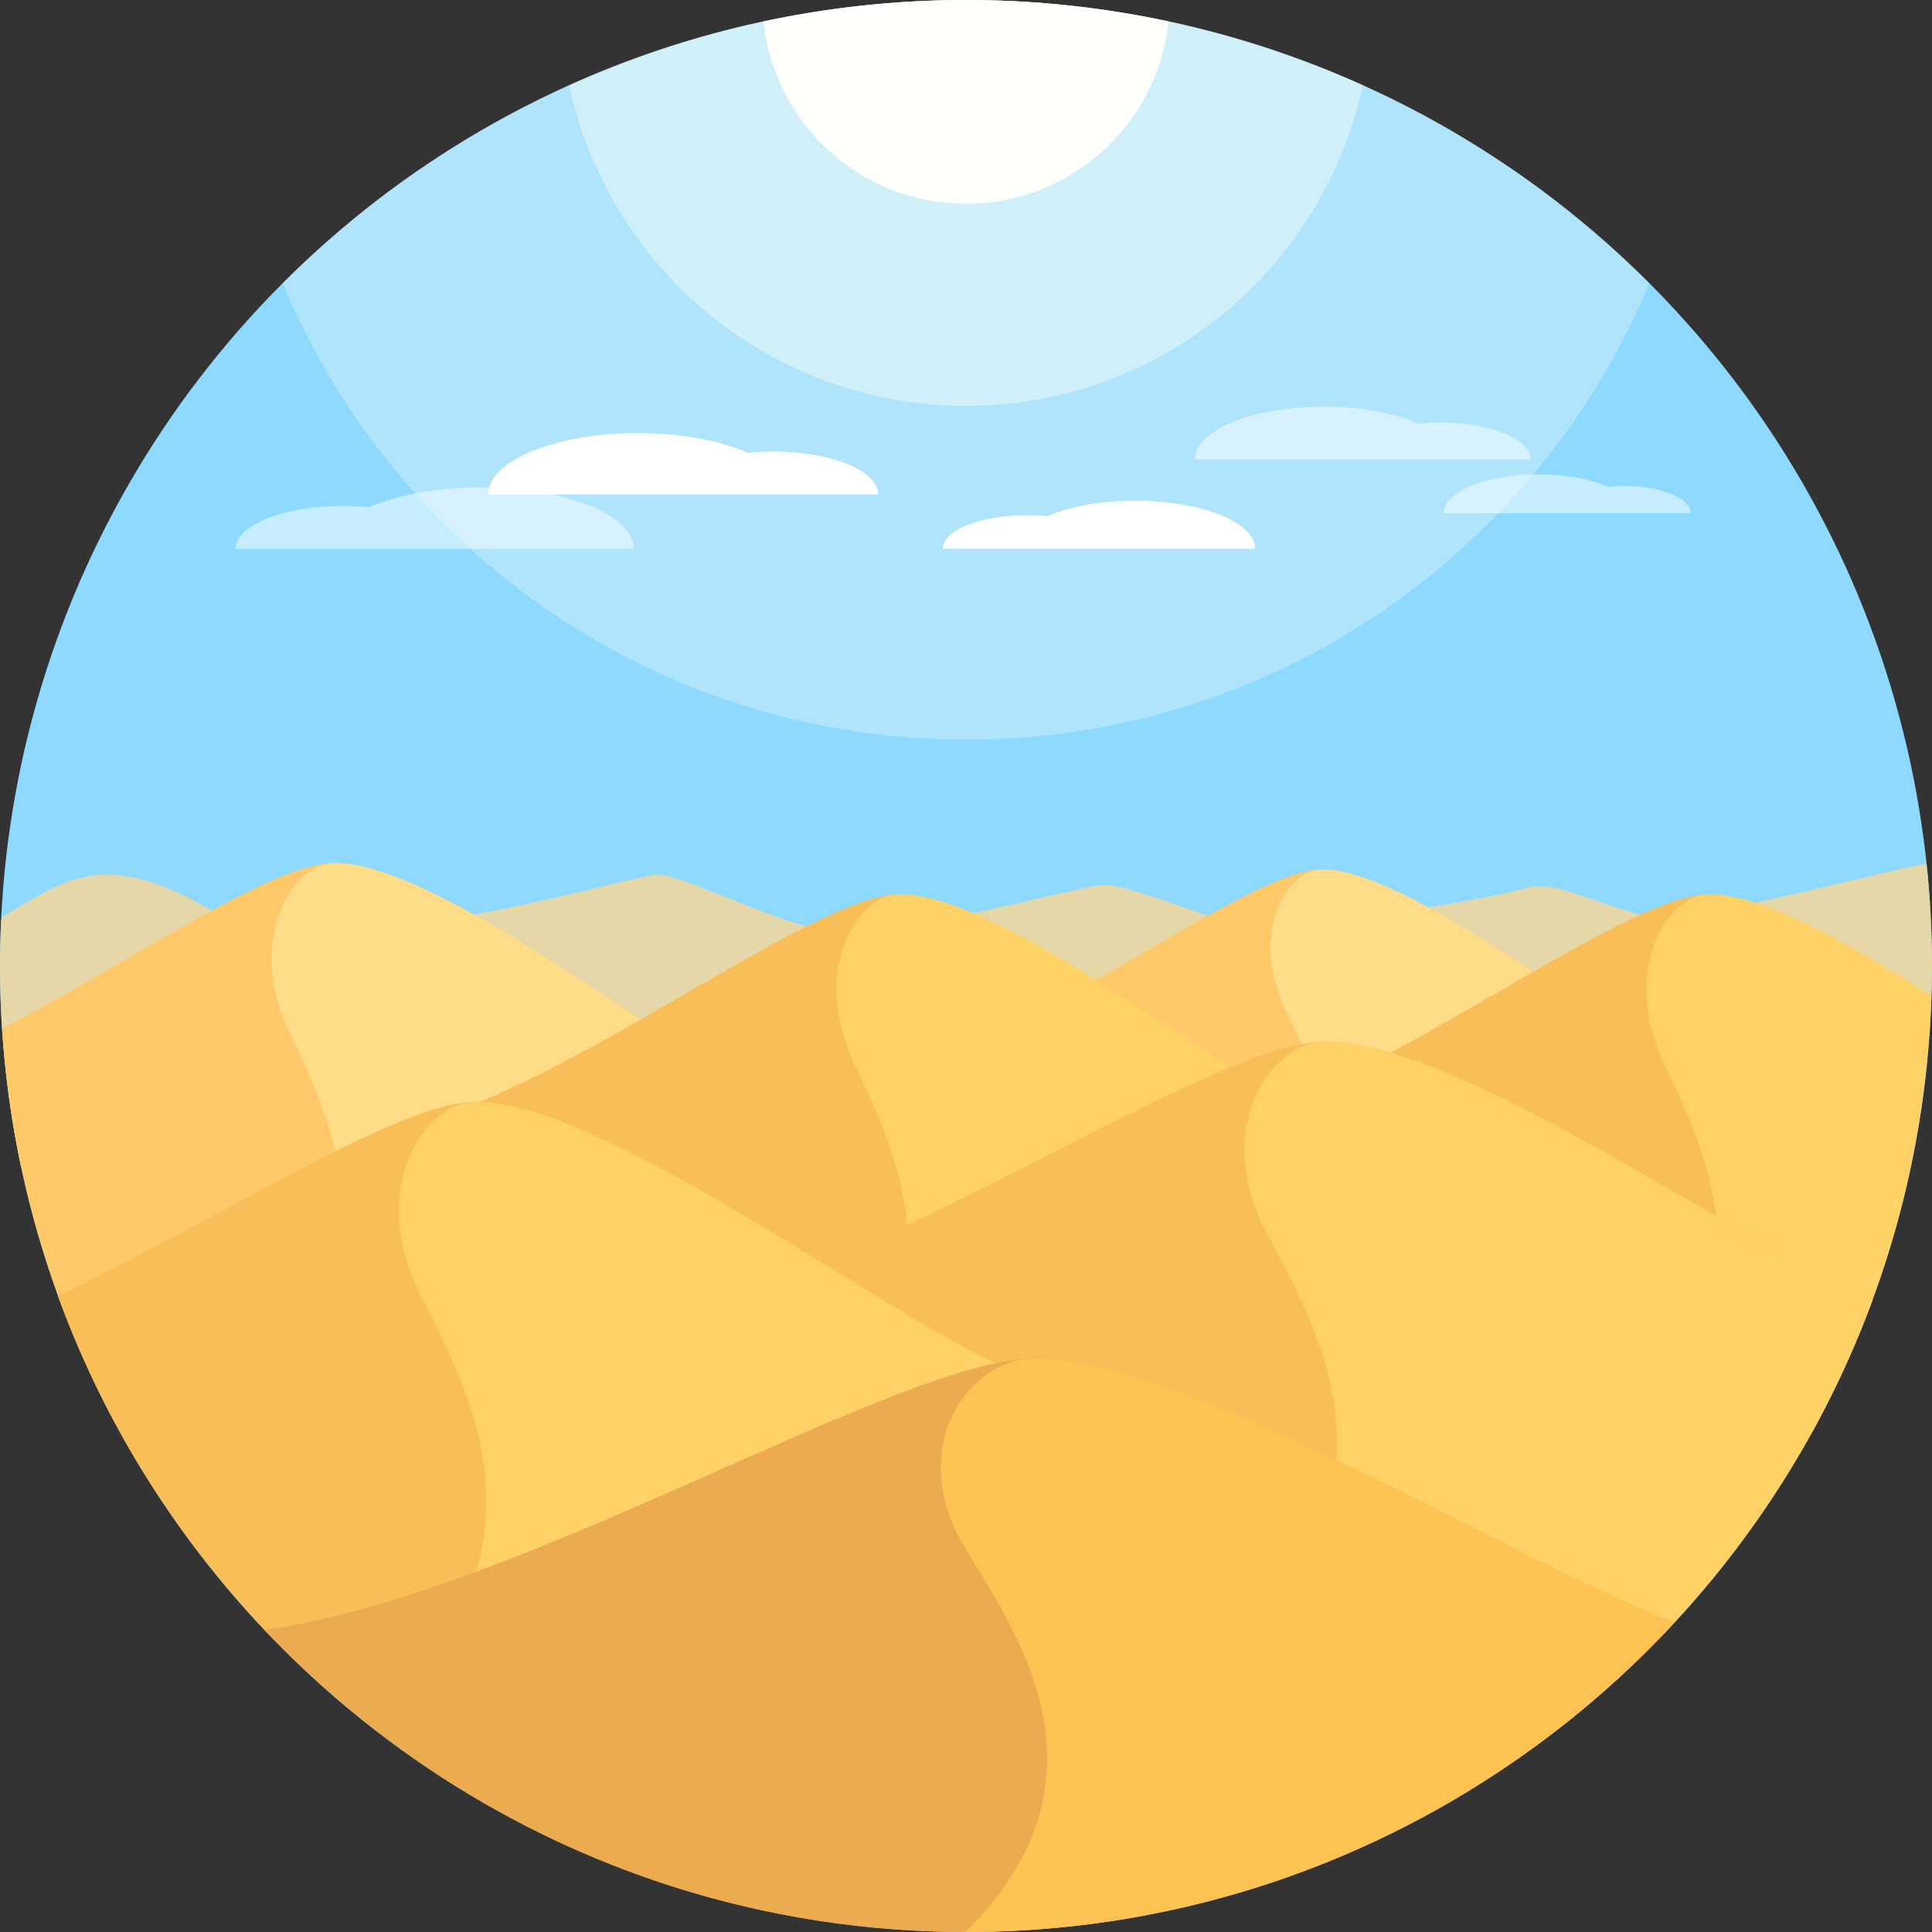 <?xml version="1.0" encoding="iso-8859-1"?>
<!-- Generator: Adobe Illustrator 19.0.0, SVG Export Plug-In . SVG Version: 6.00 Build 0)  -->
<svg version="1.1" id="Capa_1" xmlns="http://www.w3.org/2000/svg" xmlns:xlink="http://www.w3.org/1999/xlink" x="0px" y="0px"
	 viewBox="0 0 512 512" style="enable-background:new 0 0 512 512;" xml:space="preserve">
<rect x="0" y="0" width="512" height="512" fill="#333333" stroke="none"/>
<g>
	<g>
		<circle style="fill:#8DD9FF;" cx="256" cy="256" r="256"/>
	</g>
	<g>
		<path style="fill:#E5D7A8;" d="M511.282,274.235C511.707,268.205,512,262.138,512,256c0-9.165-0.503-18.21-1.442-27.125
			c-9.648,1.634-57.322,14.148-68.419,14.474c-11.862,0.349-29.138-11.015-37.805-8.015c-8.667,3-67.399,11.872-70.333,11.836
			c-2.935-0.036-34.5-12.669-41-12.669c-6.5,0-58.5,15-73.5,12.357s-38.5-15.076-45.389-15.076S85,258,56.155,241.285
			C27.31,224.57,17.5,233,0.594,243l-0.285,0.789C0.118,247.837,0,251.904,0,256c0,18.352,1.97,36.237,5.64,53.495l388.414,16.509
			L511.282,274.235z"/>
	</g>
	<g style="opacity:0.3;">
		<path style="fill:#FFFFF4;" d="M256,0C185.272,0,121.246,28.684,74.914,75.051C104.374,146.051,174.342,196,256,196
			s151.626-49.949,181.086-120.949C390.754,28.684,326.728,0,256,0z"/>
	</g>
	<g>
		<path style="fill:#FFC868;" d="M350.398,230.4c-19.847,0-75.419,45.291-112.476,51.815
			c25.706,35.526,62.066,57.725,102.412,57.725c40.887,0,77.691-22.784,103.45-59.149C422.479,270.705,372.959,230.4,350.398,230.4z
			"/>
	</g>
	<g>
		<path style="fill:#FFDC87;" d="M442.138,279.941c-22.081-11.214-69.718-49.541-91.74-49.541c-0.7,0-1.542,0.179-2.329,0.288
			c-8.734,2.565-16.137,18.291-7.735,36.215c8.08,17.237,22.036,44.107,0,73.005l0.02,0.032
			c14.596-0.003,38.871,11.396,57.565,13.66C417.52,333.702,432.852,308.494,442.138,279.941z"/>
	</g>
	<g>
		<path style="fill:#F9BE58;" d="M446.386,370.167c21.723-34.511,34.938-71.563,47.043-110.8c0.594-1.927,1.306-3.718,2.082-5.431
			c-16.46-9.638-31.897-16.926-42.465-16.926c-16.32,0-52.481,25.131-88.137,43.907c1.699,26.511,7.434,51.911,16.596,75.618
			c18.48,8.913,38.44,13.826,59.29,13.826C442.67,370.361,444.524,370.245,446.386,370.167z"/>
	</g>
	<g>
		<path style="fill:#FFD267;" d="M453.045,237.01c-0.852,0-1.877,0.217-2.835,0.35c-10.632,3.122-19.644,22.267-9.417,44.087
			c9.836,20.984,26.827,53.695,0,88.875l0.025,0.039c10.356-0.002,24.727,4.707,39.41,9.185
			c19.029-34.462,30.296-73.779,31.572-115.622C489.625,249.791,467.07,237.01,453.045,237.01z"/>
	</g>
	<g>
		<path style="fill:#FFC868;" d="M0.594,272.602c1.699,26.511,7.434,51.911,16.596,75.618c18.48,8.913,38.44,13.826,59.29,13.826
			c49.775,0,94.58-27.737,125.938-72.006c-25.937-12.279-86.222-61.345-113.687-61.345C72.411,228.695,36.249,253.826,0.594,272.602
			z"/>
	</g>
	<g>
		<path style="fill:#FFDC87;" d="M200.413,289.005c-26.88-13.652-84.873-60.31-111.683-60.31c-0.852,0-1.877,0.218-2.835,0.35
			c-10.632,3.122-19.644,22.267-9.417,44.087c9.836,20.984,26.826,53.695,0,88.875c0,0,0.024,0.036,0.025,0.039
			c17.769-0.003,47.321,13.873,70.079,16.63C170.444,354.452,189.109,323.764,200.413,289.005z"/>
	</g>
	<g>
		<path style="fill:#F9BE58;" d="M238.432,237.01c-24.161,0-91.814,55.136-136.926,63.078
			c31.294,43.249,75.558,70.273,124.675,70.273c49.775,0,94.58-27.737,125.938-72.007
			C326.182,286.076,265.897,237.01,238.432,237.01z"/>
	</g>
	<g>
		<path style="fill:#FFD267;" d="M350.115,297.319c-26.88-13.652-84.873-60.31-111.683-60.31c-0.852,0-1.877,0.218-2.835,0.35
			c-10.632,3.122-19.644,22.267-9.417,44.087c9.836,20.984,26.826,53.695,0,88.875l0.025,0.039
			c17.769-0.003,47.321,13.873,70.079,16.63C320.145,362.767,338.811,332.079,350.115,297.319z"/>
	</g>
	<g>
		<g>
			<path style="fill:#F9BE58;" d="M468.88,347.177c0.035-1.058,0.118-2.113,0.12-3.177c0.007-4.327,0.9-8.391,2.222-12.29
				C433.012,310.103,379.306,276,351.497,276c-31.301,0-118.944,62.846-177.386,71.899C214.651,397.197,271.996,428,335.625,428
				c51.83,0,99.479-20.456,137.286-54.675C468.708,365.468,467.396,355.993,468.88,347.177z"/>
		</g>
		<g>
			<path style="fill:#FFD267;" d="M496.181,344.744C461.358,329.183,386.229,276,351.497,276c-1.104,0-2.432,0.248-3.672,0.399
				c-13.774,3.559-25.449,25.381-12.199,50.252c12.743,23.918,34.753,61.204,0,101.303l0.032,0.044
				c23.02-0.004,61.303,15.813,90.786,18.956C457.356,419.344,481.537,384.364,496.181,344.744z"/>
		</g>
	</g>
	<g>
		<g>
			<path style="fill:#F9BE58;" d="M126.218,292c-20.428,0-66.262,29.992-110.853,51.524c13.581,37.33,35.64,70.559,63.791,97.477
				c10.458,1.956,21.162,3,32.07,3c60.908,0,115.734-31.616,154.106-82.076C233.596,347.928,159.827,292,126.218,292z"/>
		</g>
		<g>
			<path style="fill:#FFD267;" d="M265.333,361.924C233.596,347.928,159.827,292,126.218,292c-1.043,0-2.297,0.248-3.469,0.399
				c-13.01,3.559-24.038,25.381-11.523,50.252c12.036,23.918,32.826,61.204,0,101.303l0.03,0.044
				C172.153,443.988,226.968,412.375,265.333,361.924z"/>
		</g>
	</g>
	<g>
		<path style="fill:#ECAB4E;" d="M274.268,360c-36.026,0-136.902,62.846-204.168,71.899C116.761,481.197,182.763,512,256,512
			c74.219,0,141.026-31.616,187.784-82.076C405.111,415.928,315.221,360,274.268,360z"/>
	</g>
	<g>
		<path style="fill:#FFC353;" d="M443.784,429.924C405.111,415.928,315.221,360,274.268,360c-1.271,0-2.799,0.248-4.227,0.399
			c-15.854,3.559-29.292,25.381-14.041,50.252c14.667,23.918,40,61.204,0,101.303c0,0,0.035,0.042,0.037,0.044
			C330.24,511.988,397.034,480.375,443.784,429.924z"/>
	</g>
	<g style="opacity:0.5;">
		<path style="fill:#FFFFFF;" d="M62.449,145.449c0-6.284,12.721-11.378,28.414-11.378c2.368,0,4.633,0.15,6.832,0.369
			c7.414-3.206,17.926-5.245,29.699-5.245c22.418,0,40.591,7.277,40.591,16.254H62.449z"/>
	</g>
	<g>
		<path style="fill:#FFFFFF;" d="M249.859,145.449c0-4.929,9.978-8.924,22.287-8.924c1.858,0,3.634,0.118,5.359,0.289
			c5.815-2.515,14.061-4.114,23.295-4.114c17.584,0,31.838,5.708,31.838,12.749H249.859z"/>
	</g>
	<g>
		<path style="fill:#FFFFFF;" d="M232.74,131.037c0-6.284-12.457-11.378-27.823-11.378c-2.319,0-4.537,0.15-6.69,0.369
			c-7.26-3.206-17.554-5.245-29.082-5.245c-21.951,0-39.747,7.277-39.747,16.254H232.74z"/>
	</g>
	<g style="opacity:0.5;">
		<path style="fill:#FFFFFF;" d="M405.658,121.783c0-5.412-10.73-9.8-23.965-9.8c-1.998,0-3.908,0.129-5.763,0.318
			c-6.253-2.762-15.12-4.518-25.05-4.518c-18.908,0-34.236,6.268-34.236,14H405.658z"/>
	</g>
	<g style="opacity:0.5;">
		<path style="fill:#FFFFFF;" d="M448.074,136c0-3.982-7.894-7.211-17.632-7.211c-1.47,0-2.875,0.095-4.24,0.234
			c-4.601-2.032-11.124-3.324-18.43-3.324c-13.912,0-25.189,4.612-25.189,10.301H448.074z"/>
	</g>
	<g>
		<path style="fill:#FFFFFF;" d="M256,0c-18.423,0-36.376,1.989-53.696,5.687C205.146,32.836,228.098,54,256,54
			s50.854-21.164,53.696-48.313C292.376,1.989,274.423,0,256,0z"/>
	</g>
	<g style="opacity:0.4;">
		<path style="fill:#FFFFF4;" d="M256,0c-37.491,0-73.063,8.126-105.151,22.606c10.391,48.55,53.5,84.969,105.151,84.969
			s94.76-36.419,105.151-84.969C329.063,8.126,293.491,0,256,0z"/>
	</g>
</g>
<g>
</g>
<g>
</g>
<g>
</g>
<g>
</g>
<g>
</g>
<g>
</g>
<g>
</g>
<g>
</g>
<g>
</g>
<g>
</g>
<g>
</g>
<g>
</g>
<g>
</g>
<g>
</g>
<g>
</g>
</svg>
